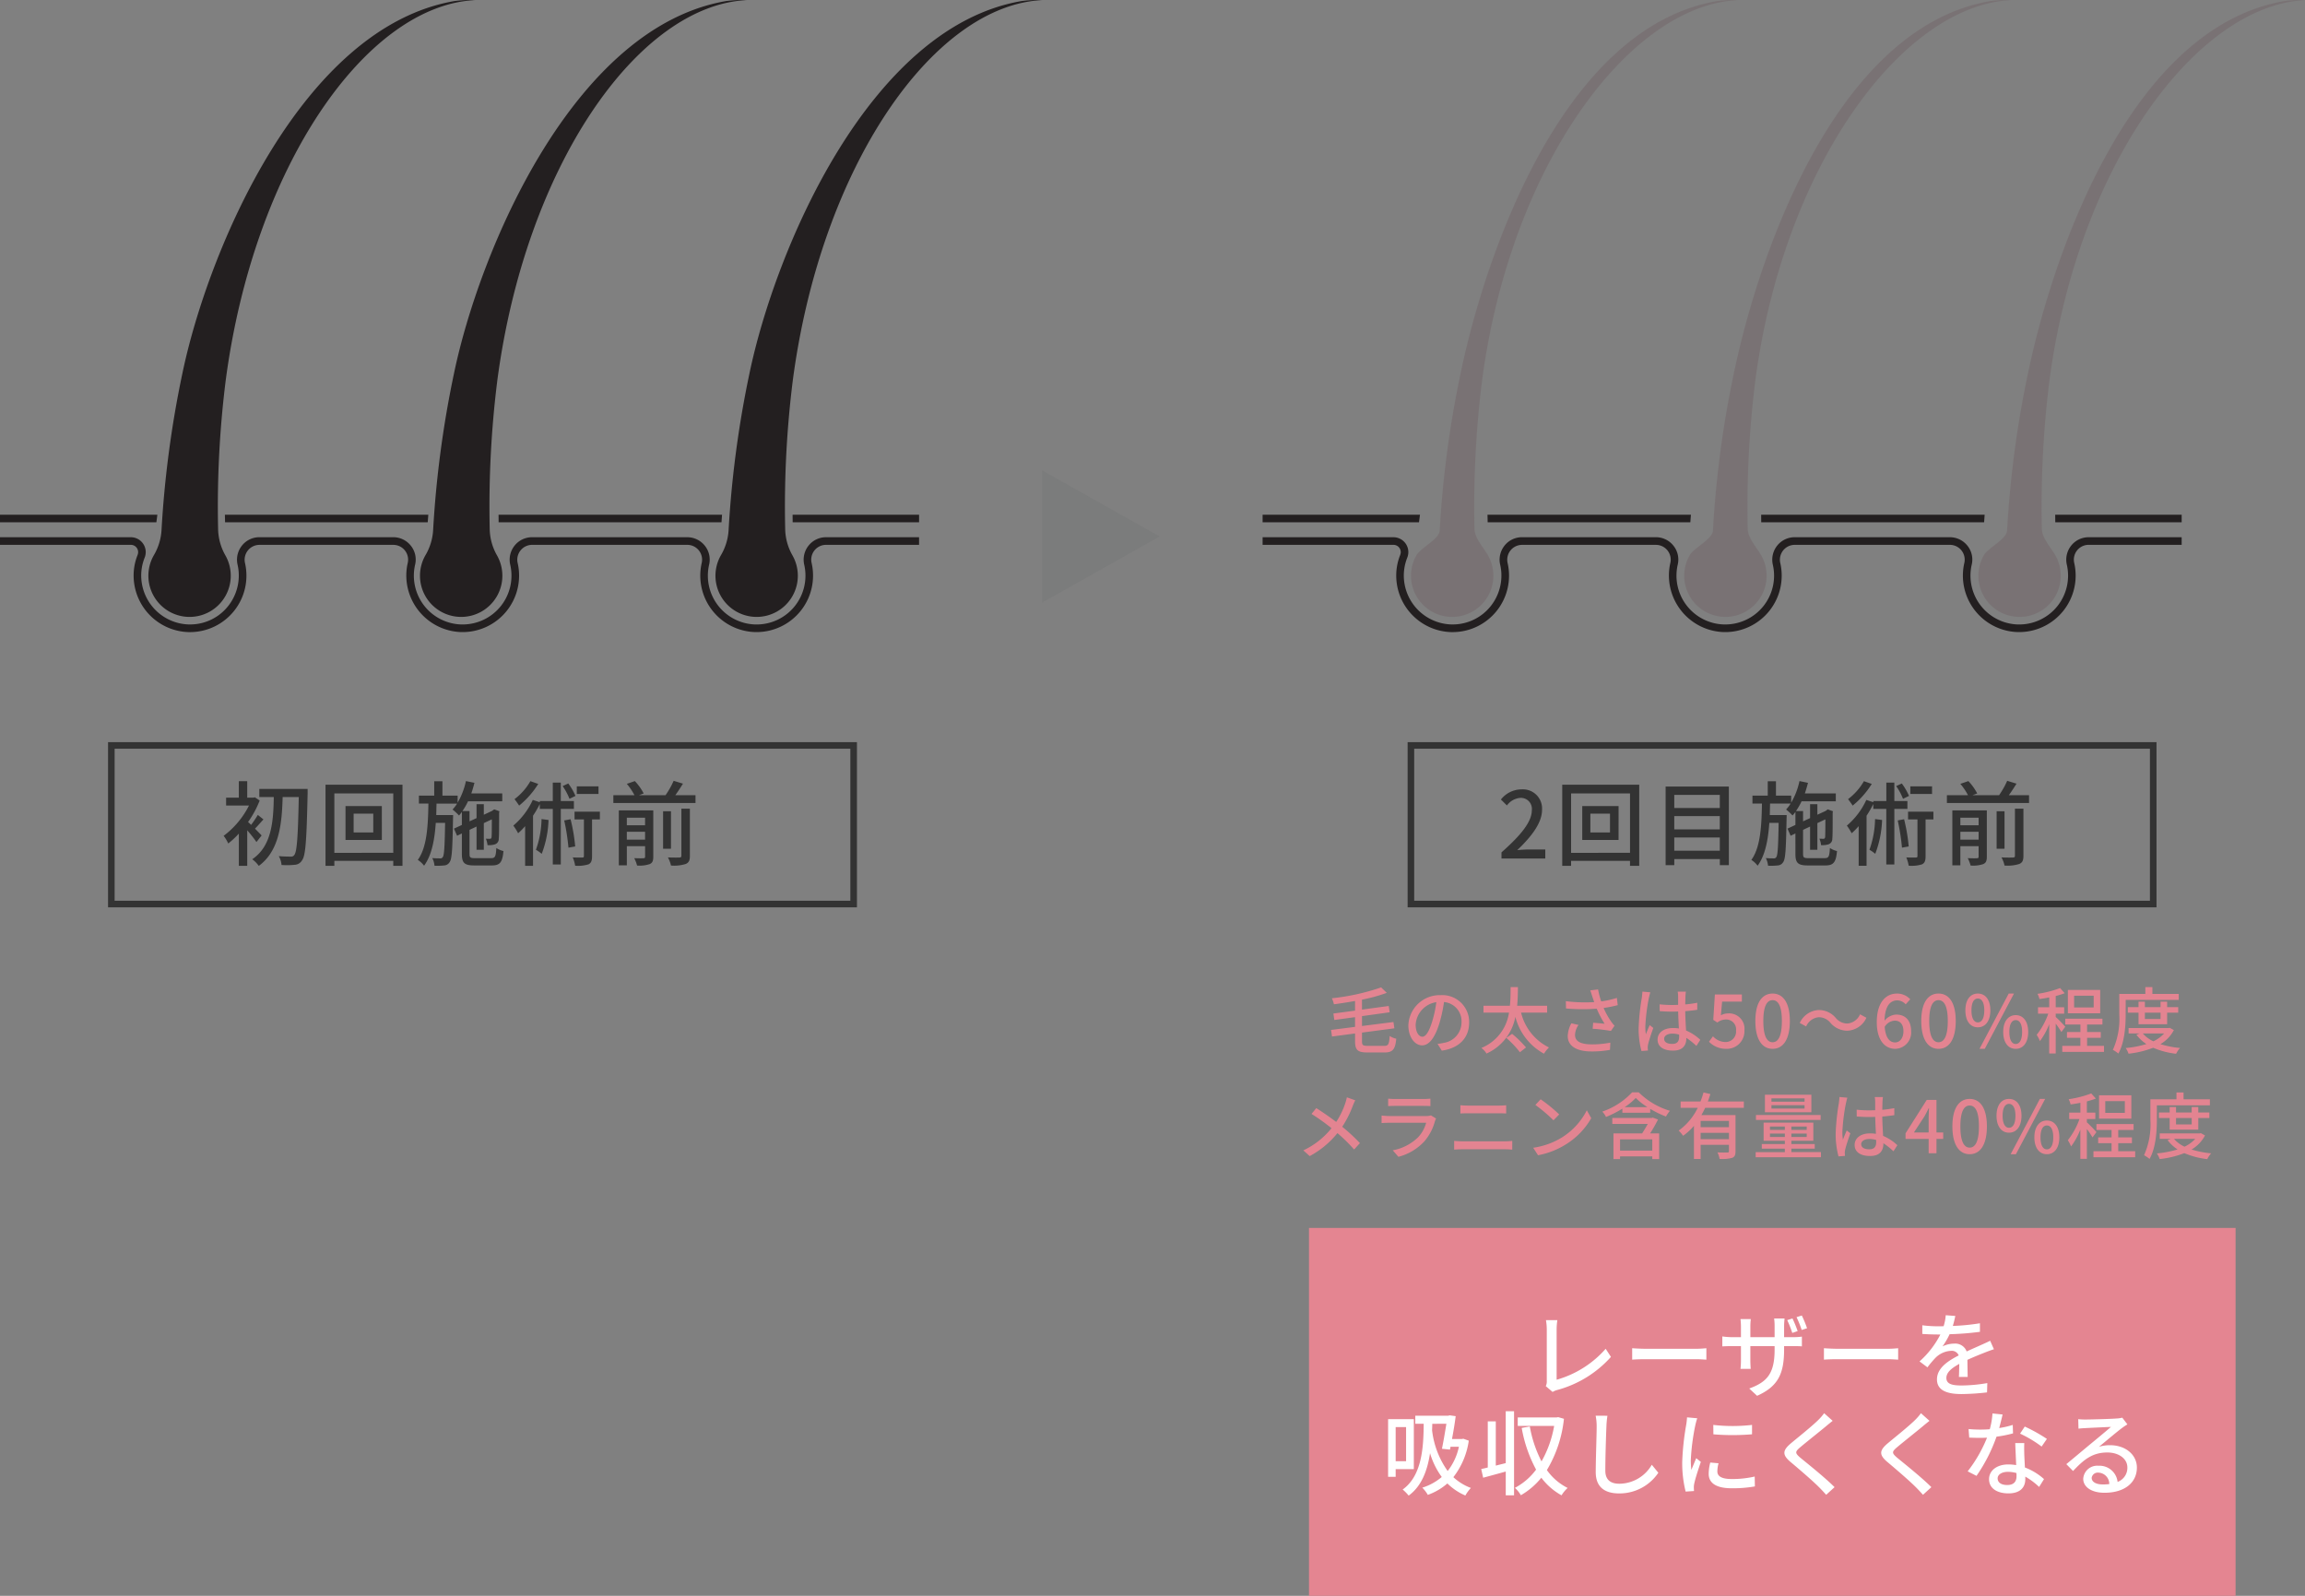 <svg xmlns="http://www.w3.org/2000/svg" xmlns:xlink="http://www.w3.org/1999/xlink" width="350" height="242.314" viewBox="0 0 350 242.314">
  <rect x="0" y="0" width="350" height="242.314" fill="#808080" stroke="none"/>
  <defs>
    <clipPath id="clip-path">
      <rect id="長方形_38226" data-name="長方形 38226" width="158.235" height="95.983" fill="none"/>
    </clipPath>
    <clipPath id="clip-path-2">
      <rect id="長方形_38227" data-name="長方形 38227" width="158.281" height="95.984" fill="none"/>
    </clipPath>
  </defs>
  <g id="グループ_20380" data-name="グループ 20380" transform="translate(-751.707 -1829.579)">
    <g id="グループ_20369" data-name="グループ 20369" transform="translate(950.467 2016.035)">
      <rect id="長方形_38228" data-name="長方形 38228" width="140.699" height="55.859" transform="translate(0 0)" fill="#e48591"/>
    </g>
    <g id="グループ_20362" data-name="グループ 20362" transform="translate(751.707 1829.579)">
      <g id="グループ_20361" data-name="グループ 20361" transform="translate(0 0)" clip-path="url(#clip-path)">
        <path id="パス_93849" data-name="パス 93849" d="M1779.853.014a18.484,18.484,0,0,0-3.139.148c-23.2,4.011-37.422,37.939-41.292,56.528a158.334,158.334,0,0,0-3.175,23.88,8.505,8.505,0,0,1-1.154,3.725,6.254,6.254,0,1,0,10.85.025,8.414,8.414,0,0,1-1.1-4.016,154.114,154.114,0,0,1,1.141-22.424c4.267-32.548,21.275-57.02,37.872-57.866" transform="translate(-1621.618 0)" fill="#231f20"/>
        <path id="パス_93850" data-name="パス 93850" d="M1065.314.014a18.484,18.484,0,0,0-3.139.148c-23.2,4.011-37.422,37.939-41.292,56.528a158.35,158.35,0,0,0-3.175,23.88,8.5,8.5,0,0,1-1.154,3.725,6.254,6.254,0,1,0,10.849.025,8.416,8.416,0,0,1-1.1-4.016,154.062,154.062,0,0,1,1.141-22.424c4.267-32.548,21.275-57.02,37.872-57.866" transform="translate(-951.944 0)" fill="#231f20"/>
        <path id="パス_93851" data-name="パス 93851" d="M408.47.014a18.484,18.484,0,0,0-3.139.148C382.128,4.174,367.91,38.1,364.04,56.69a158.334,158.334,0,0,0-3.175,23.88,8.5,8.5,0,0,1-1.154,3.725,6.254,6.254,0,1,0,10.849.025,8.414,8.414,0,0,1-1.1-4.016A154.079,154.079,0,0,1,370.6,57.88C374.866,25.333,391.873.861,408.47.014" transform="translate(-336.343 0)" fill="#231f20"/>
        <path id="パス_93852" data-name="パス 93852" d="M20.9,1301.951a8.4,8.4,0,0,0-.595,3.66,8.6,8.6,0,0,0,8.345,8.072l.205,0h0a8.573,8.573,0,0,0,8.351-10.473,2.256,2.256,0,0,1,2.188-2.775H59.713a2.244,2.244,0,0,1,2.2,2.741,8.5,8.5,0,0,0-.2,2.465,8.608,8.608,0,0,0,8.344,8.039l.2,0h0a8.576,8.576,0,0,0,8.351-10.473,2.255,2.255,0,0,1,2.188-2.775h23.556a2.249,2.249,0,0,1,2.2,2.746,8.579,8.579,0,0,0,8.14,10.5l.2,0h0a8.578,8.578,0,0,0,8.351-10.477,2.25,2.25,0,0,1,2.181-2.771h14.129v-1.156H125.426a3.37,3.37,0,0,0-2.65,1.276,3.416,3.416,0,0,0-.657,2.908,7.413,7.413,0,0,1-7.225,9.064l-.178,0a7.417,7.417,0,0,1-7.042-9.081,3.358,3.358,0,0,0-.644-2.868,3.4,3.4,0,0,0-2.681-1.3H80.792a3.377,3.377,0,0,0-2.656,1.279,3.418,3.418,0,0,0-.658,2.91,7.412,7.412,0,0,1-7.225,9.059l-.179,0a7.417,7.417,0,0,1-7.041-9.085,3.355,3.355,0,0,0-.643-2.866,3.4,3.4,0,0,0-2.678-1.3H39.392a3.377,3.377,0,0,0-2.656,1.279,3.418,3.418,0,0,0-.659,2.91,7.331,7.331,0,0,1,.176,1.3,7.447,7.447,0,0,1-2.074,5.5,7.353,7.353,0,0,1-5.327,2.259l-.179,0a7.44,7.44,0,0,1-7.218-6.982,7.283,7.283,0,0,1,.512-3.162,2.262,2.262,0,0,0-2.1-3.1H0v1.156H19.866a1.106,1.106,0,0,1,1.031,1.514" transform="translate(0 -1217.701)" fill="#231f20"/>
        <path id="パス_93853" data-name="パス 93853" d="M543.859,1244.71c.006.385.014.771.025,1.155h30.774q.044-.592.09-1.155Z" transform="translate(-509.711 -1166.557)" fill="#231f20"/>
        <path id="パス_93854" data-name="パス 93854" d="M1205.679,1244.71q0,.575.009,1.155h33.844q.04-.579.082-1.155Z" transform="translate(-1129.976 -1166.557)" fill="#231f20"/>
        <path id="パス_93855" data-name="パス 93855" d="M23.9,1244.71H0v1.155H23.745c.047-.374.1-.76.151-1.155" transform="translate(0 -1166.557)" fill="#231f20"/>
        <path id="パス_93856" data-name="パス 93856" d="M1916.757,1245.865h19.195v-1.155h-19.206q0,.579.012,1.155" transform="translate(-1796.396 -1166.557)" fill="#231f20"/>
      </g>
    </g>
    <g id="グループ_20364" data-name="グループ 20364" transform="translate(943.426 1829.579)">
      <g id="グループ_20363" data-name="グループ 20363" transform="translate(0 0)" clip-path="url(#clip-path-2)">
        <path id="パス_93857" data-name="パス 93857" d="M408.471.014a18.484,18.484,0,0,0-3.139.148c-23.2,4.011-35.055,37.939-38.924,56.528a158.35,158.35,0,0,0-3.175,23.88c-.082,1.316-2.861,2.584-3.521,3.725a6.254,6.254,0,1,0,10.849.025c-.7-1.224-2.02-2.606-2.047-4.016a154.08,154.08,0,0,1,1.141-22.424C373.923,25.333,391.873.861,408.471.014" transform="translate(-336.343 0)" fill="#797274"/>
        <path id="パス_93858" data-name="パス 93858" d="M1069.247.014a18.486,18.486,0,0,0-3.139.148c-23.2,4.011-35.054,37.939-38.924,56.528a158.319,158.319,0,0,0-3.175,23.88c-.082,1.316-2.861,2.584-3.521,3.725a6.254,6.254,0,1,0,10.85.025c-.7-1.224-2.02-2.606-2.047-4.016a154.1,154.1,0,0,1,1.141-22.424C1034.7,25.333,1052.649.861,1069.247.014" transform="translate(-955.629 0)" fill="#797274"/>
        <path id="パス_93859" data-name="パス 93859" d="M1780.579.014a18.483,18.483,0,0,0-3.139.148c-23.2,4.011-35.055,37.939-38.924,56.528a158.335,158.335,0,0,0-3.175,23.88c-.082,1.316-2.861,2.584-3.521,3.725a6.254,6.254,0,1,0,10.849.025c-.7-1.224-2.02-2.606-2.047-4.016a154.063,154.063,0,0,1,1.141-22.424c4.268-32.548,22.218-57.02,38.815-57.866" transform="translate(-1622.298 0)" fill="#797274"/>
        <path id="パス_93860" data-name="パス 93860" d="M20.9,1301.951a8.4,8.4,0,0,0-.595,3.66,8.6,8.6,0,0,0,8.345,8.072l.205,0h0a8.573,8.573,0,0,0,8.351-10.473,2.256,2.256,0,0,1,2.188-2.775H59.713a2.244,2.244,0,0,1,2.2,2.741,8.5,8.5,0,0,0-.2,2.465,8.608,8.608,0,0,0,8.344,8.039l.2,0h0a8.576,8.576,0,0,0,8.352-10.473,2.256,2.256,0,0,1,2.188-2.775h23.556a2.249,2.249,0,0,1,2.2,2.746,8.579,8.579,0,0,0,8.14,10.5l.2,0h0a8.579,8.579,0,0,0,8.351-10.478,2.25,2.25,0,0,1,2.181-2.771h14.129v-1.155H125.427a3.37,3.37,0,0,0-2.65,1.276,3.416,3.416,0,0,0-.657,2.908,7.413,7.413,0,0,1-7.225,9.064l-.178,0a7.416,7.416,0,0,1-7.042-9.081,3.359,3.359,0,0,0-.644-2.868,3.4,3.4,0,0,0-2.681-1.3H80.792a3.377,3.377,0,0,0-2.656,1.279,3.418,3.418,0,0,0-.658,2.91,7.412,7.412,0,0,1-7.225,9.059l-.178,0a7.417,7.417,0,0,1-7.041-9.085,3.355,3.355,0,0,0-.643-2.866,3.4,3.4,0,0,0-2.678-1.3H39.392a3.377,3.377,0,0,0-2.656,1.279,3.418,3.418,0,0,0-.659,2.91,7.336,7.336,0,0,1,.176,1.3,7.447,7.447,0,0,1-2.074,5.5,7.353,7.353,0,0,1-5.327,2.259l-.179,0a7.44,7.44,0,0,1-7.218-6.981,7.283,7.283,0,0,1,.512-3.162,2.262,2.262,0,0,0-2.1-3.1H0v1.155H19.866a1.106,1.106,0,0,1,1.031,1.514" transform="translate(0 -1217.701)" fill="#231f20"/>
        <path id="パス_93861" data-name="パス 93861" d="M543.859,1244.71q.009.578.025,1.155h30.774q.044-.592.09-1.155Z" transform="translate(-509.711 -1166.556)" fill="#231f20"/>
        <path id="パス_93862" data-name="パス 93862" d="M1205.679,1244.71q0,.575.009,1.155h33.844q.039-.579.082-1.155Z" transform="translate(-1129.976 -1166.556)" fill="#231f20"/>
        <path id="パス_93863" data-name="パス 93863" d="M23.9,1244.71H0v1.155H23.745c.047-.374.1-.76.151-1.155" transform="translate(0 -1166.556)" fill="#231f20"/>
        <path id="パス_93864" data-name="パス 93864" d="M1916.756,1245.865h19.195v-1.155h-19.206q0,.579.012,1.155" transform="translate(-1796.395 -1166.556)" fill="#231f20"/>
      </g>
    </g>
    <g id="グループ_20366" data-name="グループ 20366" transform="translate(768.113 1942.267)">
      <path id="パス_93880" data-name="パス 93880" d="M-30.24-3.5c-.154-.182-.574-.6-1.008-1.036.378-.378.826-.91,1.288-1.4l-.854-.686A16.942,16.942,0,0,1-31.836-5.11c-.168-.168-.336-.322-.462-.434a15.027,15.027,0,0,0,1.764-3.262l-.728-.49-.238.056h-.924v-2.506H-33.7V-9.24H-35.63v1.19h3.472a13.046,13.046,0,0,1-3.85,4.606,5.566,5.566,0,0,1,.7,1.162,13.11,13.11,0,0,0,1.61-1.5V1.106h1.274v-5.39a19.81,19.81,0,0,1,1.4,1.778Zm6.986-7.07H-30.59v1.232h2.2c-.07,3.612-.28,7.42-3.276,9.45a4.243,4.243,0,0,1,.994,1.008c3.15-2.31,3.514-6.482,3.626-10.458h2.45c-.126,6.034-.28,8.33-.686,8.806a.554.554,0,0,1-.546.238c-.308,0-1.022,0-1.806-.07A3.248,3.248,0,0,1-27.216.98a11.426,11.426,0,0,0,2-.028A1.362,1.362,0,0,0-24.08.238c.518-.7.672-3.08.826-10.108Zm9.968,6.608h-2.982V-6.818h2.982Zm-4.214-4v5.138h5.516V-7.966Zm-1.694,7.1V-9.884h8.946V-.868Zm-1.344-10.346V1.106h1.344V.35h8.946v.756h1.4v-12.32ZM2.184-.056c-.742,0-.854-.1-.854-.644V-4.354l1.064-.5V-1.33H3.5V-5.376L4.718-5.95c0,1.526-.014,2.548-.042,2.716-.042.2-.112.238-.252.238-.112,0-.392,0-.616-.014a3.154,3.154,0,0,1,.252.98,3.157,3.157,0,0,0,1.092-.112A.849.849,0,0,0,5.768-3c.056-.392.056-2,.056-3.99l.056-.182-.8-.294-.224.154-.112.084L3.5-6.65v-1.6H2.394v2.114l-1.064.49V-7.21H.252a10.043,10.043,0,0,0,.854-1.484H6.3v-1.19H1.6c.182-.518.336-1.064.476-1.61L.784-11.76A11.012,11.012,0,0,1-.476-8.484V-9.548h-2.31v-2.184H-4.032v2.184H-6.356v1.2h1.442C-4.97-5-5.124-1.708-6.524.21a3.593,3.593,0,0,1,.952.882c1.162-1.582,1.6-3.92,1.778-6.51H-2.38C-2.436-1.806-2.52-.5-2.73-.224a.4.4,0,0,1-.42.2c-.21,0-.658,0-1.176-.042A3.086,3.086,0,0,1-3.99,1.092,9.21,9.21,0,0,0-2.534,1.05a1.014,1.014,0,0,0,.84-.5c.364-.476.434-2.072.518-6.608.014-.168.014-.546.014-.546H-3.724c.014-.574.028-1.148.042-1.736H-.56a5.6,5.6,0,0,1-.686.9,8.848,8.848,0,0,1,.98.91,5.718,5.718,0,0,0,.434-.546V-5.1l-1.2.56L-.56-3.458l.728-.35V-.714c0,1.4.392,1.764,1.9,1.764H4.718c1.246,0,1.61-.49,1.764-2.184A3.351,3.351,0,0,1,5.4-1.6c-.07,1.288-.182,1.54-.77,1.54ZM20.916-10.962h-3.3V-9.8h3.3Zm-3.5,1.456a9.281,9.281,0,0,0-1.092-1.89L15.47-11a9.414,9.414,0,0,1,1.036,1.932Zm-6.846-2.24a9.04,9.04,0,0,1-2.408,2.73c.2.252.532.714.7.98a13.343,13.343,0,0,0,2.9-3.29Zm1.694,5.754A14.359,14.359,0,0,1,11.41-1.33a6.127,6.127,0,0,1,.882.616,15.931,15.931,0,0,0,1.036-5.138Zm4.914-1.54v-1.2H15.19v-2.8H13.972v2.8H12v.182L10.934-8.9A11.271,11.271,0,0,1,7.98-5a9.189,9.189,0,0,1,.728,1.162A11.094,11.094,0,0,0,9.772-4.914v6.02h1.2V-6.5A16.171,16.171,0,0,0,12-8.274v.742h1.974V.9H15.19V-7.532Zm-1.47,1.75a32.828,32.828,0,0,1,.644,4.13l1.022-.182a26.544,26.544,0,0,0-.7-4.13Zm5.418-1.33h-3.85v1.176H18.7V-.392c0,.182-.056.238-.238.238s-.8.014-1.456-.014a5.756,5.756,0,0,1,.364,1.26A5.457,5.457,0,0,0,19.4.882c.434-.224.532-.6.532-1.246V-5.936h1.19ZM25.214-2.87V-4.06h2.772v1.19ZM27.986-6.2v1.148H25.214V-6.2Zm1.246-1.106H24V1.036h1.218V-1.876h2.772V-.294c0,.182-.056.238-.252.252-.168.014-.784.014-1.4-.014a5.454,5.454,0,0,1,.434,1.12A4.733,4.733,0,0,0,28.7.84c.406-.182.532-.5.532-1.106ZM33.5-.42c0,.2-.07.252-.294.266s-.966.014-1.75-.014a4.539,4.539,0,0,1,.462,1.232A5.788,5.788,0,0,0,34.16.826c.476-.2.63-.546.63-1.232V-7.574H33.5ZM31.92-7.182h-1.2v5.7h1.2Zm.658-2.436c.392-.532.784-1.148,1.162-1.75L32.326-11.8a13.242,13.242,0,0,1-1.232,2.184H27.062l.714-.266a8.41,8.41,0,0,0-1.344-1.876l-1.218.42a9.314,9.314,0,0,1,1.162,1.722H23.17v1.19H35.644v-1.19Z" transform="translate(53.559 17.672)" fill="#333"/>
      <g id="長方形_38228-2" data-name="長方形 38228" fill="none" stroke="#333" stroke-width="1">
        <rect width="113.716" height="25.084" stroke="none"/>
        <rect x="0.5" y="0.5" width="112.716" height="24.084" fill="none"/>
      </g>
    </g>
    <g id="グループ_20367" data-name="グループ 20367" transform="translate(965.444 1942.267)">
      <path id="パス_93881" data-name="パス 93881" d="M-40.124,0h6.65V-1.372H-36.05c-.5,0-1.148.042-1.68.1,2.184-2.086,3.766-4.144,3.766-6.132A2.914,2.914,0,0,0-37.072-10.5a4,4,0,0,0-3.136,1.54l.91.9a2.8,2.8,0,0,1,2.03-1.148,1.673,1.673,0,0,1,1.75,1.89c0,1.694-1.568,3.7-4.606,6.384Zm16.478-3.962h-2.982V-6.818h2.982Zm-4.214-4v5.138h5.516V-7.966Zm-1.694,7.1V-9.884h8.946V-.868ZM-30.9-11.214V1.106h1.344V.35h8.946v.756h1.4v-12.32ZM-13.888-1.19v-2h6.916v2Zm6.916-5.25v2.016h-6.916V-6.44Zm0-3.22v1.988h-6.916V-9.66ZM-15.2-10.934V1.008h1.316V.084h6.916v.924H-5.6V-10.934ZM6.524-.056c-.742,0-.854-.1-.854-.644V-4.354l1.064-.5V-1.33H7.84V-5.376L9.058-5.95c0,1.526-.014,2.548-.042,2.716C8.974-3.038,8.9-3,8.764-3c-.112,0-.392,0-.616-.014a3.154,3.154,0,0,1,.252.98,3.157,3.157,0,0,0,1.092-.112A.849.849,0,0,0,10.108-3c.056-.392.056-2,.056-3.99l.056-.182-.8-.294L9.2-7.308l-.112.084L7.84-6.65v-1.6H6.734v2.114l-1.064.49V-7.21H4.592a10.043,10.043,0,0,0,.854-1.484H10.64v-1.19h-4.7c.182-.518.336-1.064.476-1.61L5.124-11.76a11.012,11.012,0,0,1-1.26,3.276V-9.548H1.554v-2.184H.308v2.184H-2.016v1.2H-.574C-.63-5-.784-1.708-2.184.21a3.593,3.593,0,0,1,.952.882C-.07-.49.364-2.828.546-5.418H1.96C1.9-1.806,1.82-.5,1.61-.224a.4.4,0,0,1-.42.2c-.21,0-.658,0-1.176-.042A3.086,3.086,0,0,1,.35,1.092,9.21,9.21,0,0,0,1.806,1.05a1.014,1.014,0,0,0,.84-.5c.364-.476.434-2.072.518-6.608.014-.168.014-.546.014-.546H.616C.63-7.182.644-7.756.658-8.344H3.78a5.6,5.6,0,0,1-.686.9,8.848,8.848,0,0,1,.98.91,5.718,5.718,0,0,0,.434-.546V-5.1l-1.2.56L3.78-3.458l.728-.35V-.714c0,1.4.392,1.764,1.9,1.764H9.058c1.246,0,1.61-.49,1.764-2.184A3.351,3.351,0,0,1,9.744-1.6c-.07,1.288-.182,1.54-.77,1.54ZM25.256-10.962h-3.3V-9.8h3.3Zm-3.5,1.456a9.281,9.281,0,0,0-1.092-1.89L19.81-11a9.414,9.414,0,0,1,1.036,1.932Zm-6.846-2.24A9.04,9.04,0,0,1,12.5-9.016c.2.252.532.714.7.98a13.343,13.343,0,0,0,2.9-3.29ZM16.6-5.992A14.359,14.359,0,0,1,15.75-1.33a6.127,6.127,0,0,1,.882.616,15.931,15.931,0,0,0,1.036-5.138Zm4.914-1.54v-1.2H19.53v-2.8H18.312v2.8H16.338v.182L15.274-8.9A11.271,11.271,0,0,1,12.32-5a9.189,9.189,0,0,1,.728,1.162,11.094,11.094,0,0,0,1.064-1.078v6.02h1.2V-6.5a16.171,16.171,0,0,0,1.022-1.778v.742h1.974V.9H19.53V-7.532Zm-1.47,1.75a32.828,32.828,0,0,1,.644,4.13l1.022-.182a26.544,26.544,0,0,0-.7-4.13Zm5.418-1.33h-3.85v1.176h1.428V-.392c0,.182-.056.238-.238.238s-.8.014-1.456-.014a5.756,5.756,0,0,1,.364,1.26,5.457,5.457,0,0,0,2.03-.21c.434-.224.532-.6.532-1.246V-5.936h1.19ZM29.554-2.87V-4.06h2.772v1.19ZM32.326-6.2v1.148H29.554V-6.2Zm1.246-1.106H28.336V1.036h1.218V-1.876h2.772V-.294c0,.182-.056.238-.252.252-.168.014-.784.014-1.4-.014a5.454,5.454,0,0,1,.434,1.12A4.733,4.733,0,0,0,33.04.84c.406-.182.532-.5.532-1.106ZM37.842-.42c0,.2-.07.252-.294.266s-.966.014-1.75-.014a4.539,4.539,0,0,1,.462,1.232A5.788,5.788,0,0,0,38.5.826c.476-.2.63-.546.63-1.232V-7.574H37.842ZM36.26-7.182h-1.2v5.7h1.2Zm.658-2.436c.392-.532.784-1.148,1.162-1.75L36.666-11.8a13.242,13.242,0,0,1-1.232,2.184H31.4l.714-.266a8.41,8.41,0,0,0-1.344-1.876l-1.218.42a9.314,9.314,0,0,1,1.162,1.722H27.51v1.19H39.984v-1.19Z" transform="translate(54.378 17.672)" fill="#333"/>
      <g id="長方形_38228-3" data-name="長方形 38228" transform="translate(0)" fill="none" stroke="#333" stroke-width="1">
        <rect width="113.716" height="25.084" stroke="none"/>
        <rect x="0.5" y="0.5" width="112.716" height="24.084" fill="none"/>
      </g>
    </g>
    <path id="パス_93884" data-name="パス 93884" d="M-33.32-.49l1.036.882a2.9,2.9,0,0,1,.7-.294,16.8,16.8,0,0,0,8.162-5.026l-.8-1.232a15.546,15.546,0,0,1-7.448,4.7V-9.114a9.143,9.143,0,0,1,.112-1.4h-1.736A8.285,8.285,0,0,1-33.166-9.1v7.826A1.545,1.545,0,0,1-33.32-.49ZM-20.2-6.244v1.736c.476-.042,1.316-.07,2.086-.07H-10.5c.616,0,1.26.056,1.568.07V-6.244c-.35.028-.9.084-1.568.084h-7.616C-18.872-6.16-19.74-6.216-20.2-6.244ZM4.144-10.766l-.8.252a17.051,17.051,0,0,1,.77,1.946l.812-.28A19,19,0,0,0,4.144-10.766Zm1.414-.448-.8.252a16.122,16.122,0,0,1,.784,1.946l.812-.266A16.506,16.506,0,0,0,5.558-11.214ZM2.87-6.09v-.476H4.186c.672,0,1.176.014,1.386.042V-8.008a9.3,9.3,0,0,1-1.4.084H2.87V-9.548c0-.56.056-1.022.07-1.218H1.358a9.666,9.666,0,0,1,.07,1.218v1.624H-2.254v-1.61a8.613,8.613,0,0,1,.07-1.134H-3.752a10.453,10.453,0,0,1,.07,1.12v1.624H-5.054A10.611,10.611,0,0,1-6.51-8.036v1.512c.224-.014.8-.042,1.456-.042h1.372v2.1a12.448,12.448,0,0,1-.07,1.358H-2.2c-.014-.2-.056-.8-.056-1.358v-2.1H1.428v.56C1.428-2.3.2-1.092-2.422-.126L-1.232.98C2.044-.476,2.87-2.478,2.87-6.09Zm6.048-.154v1.736c.476-.042,1.316-.07,2.086-.07H18.62c.616,0,1.26.056,1.568.07V-6.244c-.35.028-.9.084-1.568.084H11C10.248-6.16,9.38-6.216,8.918-6.244Zm19.95-4.9-1.456-.112A6.972,6.972,0,0,1,27.09-9.59c-.28.014-.56.014-.826.014a18.1,18.1,0,0,1-2.408-.154v1.316c.784.056,1.75.084,2.338.084H26.6a14.067,14.067,0,0,1-3.164,4.088l1.2.9a15.226,15.226,0,0,1,1.274-1.5,3.568,3.568,0,0,1,2.324-1.008,1.127,1.127,0,0,1,1.148.7c-1.624.826-3.3,1.918-3.3,3.64S27.706.714,29.792.714A35.651,35.651,0,0,0,33.684.462l.042-1.414a23.84,23.84,0,0,1-3.892.364c-1.414,0-2.324-.2-2.324-1.148,0-.826.756-1.47,1.96-2.128-.014.686-.028,1.484-.056,1.974h1.33c-.014-.672-.028-1.792-.042-2.59.98-.448,1.89-.812,2.6-1.092.42-.168,1.022-.392,1.428-.518L34.16-7.378c-.448.224-.854.406-1.33.616-.658.308-1.372.6-2.24,1.008a1.843,1.843,0,0,0-1.876-1.19,4.112,4.112,0,0,0-1.792.42A11.234,11.234,0,0,0,28-8.372a43.257,43.257,0,0,0,4.606-.364v-1.3a32.276,32.276,0,0,1-4.116.406C28.672-10.234,28.784-10.752,28.868-11.144ZM-54.53,5.732v5.18h-1.582V5.732Zm1.176,6.384V4.528H-57.26v8.75h1.148V12.116Zm4.942-6.888c-.182,1.148-.434,2.646-.672,3.794l1.218.126.084-.434h1.274A8.988,8.988,0,0,1-48.216,12.4a13.276,13.276,0,0,1-2.366-6.188c.014-.336.028-.658.028-.98ZM-45.836,7.5l-.238.042h-1.484c.224-1.19.434-2.45.56-3.472l-.91-.126L-48.132,4h-5V5.228h1.274c-.014,3.724-.308,7.924-3.192,9.982a6.292,6.292,0,0,1,.91.924c1.974-1.428,2.856-3.836,3.248-6.44a11.751,11.751,0,0,0,1.778,3.612,8.429,8.429,0,0,1-2.954,1.624,5.279,5.279,0,0,1,.84,1.092,9.154,9.154,0,0,0,2.968-1.736,8.813,8.813,0,0,0,2.73,1.834,5.917,5.917,0,0,1,.84-1.148,8,8,0,0,1-2.66-1.638A11.712,11.712,0,0,0-45.01,7.79Zm6.44,3.7-1.512.378V4.864h-1.218v7c-.364.1-.7.168-.994.238l.294,1.316c.994-.266,2.226-.6,3.43-.938v3.612h1.26V3.324H-39.4ZM-31.43,4.22l-.238.042h-5.908V5.55h5.53a16.763,16.763,0,0,1-1.918,5.39,18.486,18.486,0,0,1-1.778-5.306l-1.232.224a20.9,20.9,0,0,0,2.184,6.328,9.529,9.529,0,0,1-3.22,2.772,4.632,4.632,0,0,1,.91,1.12,11.189,11.189,0,0,0,3.108-2.66,9.694,9.694,0,0,0,3.066,2.674A5.119,5.119,0,0,1-30,14.972a8.531,8.531,0,0,1-3.15-2.716,18.95,18.95,0,0,0,2.59-7.784Zm7.476-.21L-25.746,4a8.1,8.1,0,0,1,.154,1.624c0,1.344-.14,4.956-.14,6.944,0,2.324,1.428,3.234,3.556,3.234a7.109,7.109,0,0,0,5.95-3.136l-.994-1.218a5.737,5.737,0,0,1-4.928,2.884c-1.218,0-2.128-.5-2.128-1.988,0-1.932.1-5.166.168-6.72A12.769,12.769,0,0,1-23.954,4.01ZM-7.882,5.4l.014,1.428A35.681,35.681,0,0,0-2,6.824V5.4A25.8,25.8,0,0,1-7.882,5.4Zm.8,5.824-1.26-.112a7.091,7.091,0,0,0-.238,1.722c0,1.358,1.092,2.184,3.472,2.184a19.208,19.208,0,0,0,3.542-.28l-.028-1.5a15.034,15.034,0,0,1-3.486.378c-1.694,0-2.184-.518-2.184-1.148A4.864,4.864,0,0,1-7.084,11.22Zm-3.234-6.832-1.554-.14A10.177,10.177,0,0,1-12,5.41,40.4,40.4,0,0,0-12.6,11a17.79,17.79,0,0,0,.518,4.522l1.274-.084c-.014-.168-.028-.378-.028-.518a2.737,2.737,0,0,1,.07-.644c.14-.7.63-2.2.994-3.262l-.7-.56c-.224.518-.5,1.2-.742,1.778a13.814,13.814,0,0,1-.084-1.5,33.575,33.575,0,0,1,.686-5.278A10.04,10.04,0,0,1-10.318,4.388Zm20.566.392-1.3-1.162a8.2,8.2,0,0,1-.91,1.05c-.952.938-2.982,2.562-4.06,3.458-1.33,1.106-1.47,1.778-.112,2.912,1.3,1.092,3.388,2.884,4.326,3.836.364.364.728.756,1.064,1.134l1.274-1.162c-1.456-1.456-4-3.486-5.194-4.466-.826-.714-.826-.9-.028-1.582.994-.84,2.926-2.366,3.864-3.15C9.45,5.424,9.9,5.046,10.248,4.78Zm14.7,0-1.3-1.162a8.2,8.2,0,0,1-.91,1.05c-.952.938-2.982,2.562-4.06,3.458-1.33,1.106-1.47,1.778-.112,2.912,1.3,1.092,3.388,2.884,4.326,3.836.364.364.728.756,1.064,1.134l1.274-1.162c-1.456-1.456-4-3.486-5.194-4.466-.826-.714-.826-.9-.028-1.582.994-.84,2.926-2.366,3.864-3.15C24.15,5.424,24.6,5.046,24.948,4.78Zm11.1-.966L34.51,3.66A11.426,11.426,0,0,1,34.1,6.054c-.49.042-.98.056-1.442.056-.56,0-1.232-.028-1.778-.084l.1,1.3c.56.028,1.148.042,1.68.042.336,0,.672-.014,1.022-.028a21.025,21.025,0,0,1-2.94,5.11l1.344.686a25.048,25.048,0,0,0,3.038-5.95,18.792,18.792,0,0,0,2.506-.5L37.59,5.4a13.386,13.386,0,0,1-2.058.476C35.742,5.088,35.938,4.3,36.05,3.814Zm-.756,9.7c0-.574.63-.994,1.554-.994a4.874,4.874,0,0,1,1.3.182c.014.182.014.35.014.476,0,.756-.35,1.344-1.414,1.344C35.8,14.524,35.294,14.118,35.294,13.516ZM39.34,8.154H37.968c.028.924.1,2.24.14,3.346a8.027,8.027,0,0,0-1.19-.1c-1.736,0-2.926.924-2.926,2.24,0,1.456,1.316,2.156,2.94,2.156,1.848,0,2.562-.966,2.562-2.156V13.25a10.926,10.926,0,0,1,2.1,1.568l.742-1.19a9.123,9.123,0,0,0-2.9-1.764c-.042-.8-.084-1.61-.1-2.072C39.326,9.232,39.312,8.742,39.34,8.154Zm2.632.532.8-1.162a24.783,24.783,0,0,0-3.36-1.876L38.7,6.726A17.8,17.8,0,0,1,41.972,8.686Zm7.6,4.76a.931.931,0,0,1,1.022-.8,1.72,1.72,0,0,1,1.652,1.736,7.46,7.46,0,0,1-.994.056C50.26,14.44,49.574,14.062,49.574,13.446ZM47.53,4.528l.042,1.442c.322-.042.686-.07,1.036-.084.728-.042,3.15-.154,3.892-.182-.7.616-2.324,1.96-3.108,2.6-.826.686-2.576,2.156-3.668,3.052L46.746,12.4c1.652-1.764,2.968-2.814,5.208-2.814,1.75,0,3.038.952,3.038,2.268a2.274,2.274,0,0,1-1.484,2.2A2.763,2.763,0,0,0,50.6,11.6a2.128,2.128,0,0,0-2.31,1.974c0,1.274,1.288,2.128,3.22,2.128,3.15,0,4.928-1.6,4.928-3.822,0-1.96-1.736-3.4-4.074-3.4a5.8,5.8,0,0,0-1.68.238c.994-.812,2.716-2.268,3.43-2.8.294-.224.588-.42.882-.6L54.222,4.3a4.174,4.174,0,0,1-.9.126c-.756.07-3.948.154-4.676.154A10.169,10.169,0,0,1,47.53,4.528Z" transform="translate(1019.742 2040.541)" fill="#fff"/>
    <path id="パス_93882" data-name="パス 93882" d="M-58.779-.308c-.748,0-.869-.11-.869-.715v-1.3l4.917-.649-.143-.957-4.774.605v-1.5l4.2-.583-.143-.957-4.059.55V-7.326A23.928,23.928,0,0,0-55.886-8.36l-.858-.825a33.808,33.808,0,0,1-7.48,1.65,3.722,3.722,0,0,1,.308.913c1.045-.132,2.134-.308,3.212-.5v1.463l-3.289.44.143.979,3.146-.429V-3.19l-3.641.462.143,1,3.5-.462v1.155C-60.7.33-60.3.693-58.845.693h2.629c1.276,0,1.617-.517,1.771-2.079a3.455,3.455,0,0,1-1-.418c-.088,1.232-.187,1.5-.836,1.5Zm15.4-3.553a4.072,4.072,0,0,0-4.312-4.147,4.768,4.768,0,0,0-4.917,4.576c0,1.837,1,3.047,2.09,3.047s2-1.243,2.662-3.487a21.9,21.9,0,0,0,.66-3.091,2.925,2.925,0,0,1,2.662,3.069A3.164,3.164,0,0,1-47.2-.77a6.8,6.8,0,0,1-.979.154l.649,1.034C-44.853.033-43.379-1.551-43.379-3.861Zm-8.118.319a3.677,3.677,0,0,1,3.135-3.4,17.512,17.512,0,0,1-.6,2.838c-.506,1.694-1.023,2.409-1.518,2.409C-50.958-1.694-51.5-2.277-51.5-3.542Zm13.761,2.024A14.972,14.972,0,0,1-35.668.66l.924-.726a15.782,15.782,0,0,0-2.112-2.068Zm6.2-3.839V-6.4h-4.554c.1-1,.11-1.98.121-2.827h-1.111c-.011.836,0,1.815-.11,2.827H-41.2v1.045h3.872A6.844,6.844,0,0,1-41.52.011a3.129,3.129,0,0,1,.781.847,7.626,7.626,0,0,0,4.378-5.577A8.869,8.869,0,0,0-32.016.88a4.938,4.938,0,0,1,.759-.946,7.986,7.986,0,0,1-4.235-5.291ZM-24.679-7.8c.077.22.176.506.286.847a22.7,22.7,0,0,1-4.3-.143l.022,1.111a28.925,28.925,0,0,0,4.664.033,15.137,15.137,0,0,0,1.2,2.288c-.374-.044-1.155-.11-1.738-.154l-.077.913a26.378,26.378,0,0,1,2.772.33l.55-.792a5.211,5.211,0,0,1-.528-.649,12.257,12.257,0,0,1-1.133-2.046,18.958,18.958,0,0,0,2.145-.429l-.132-1.1a13.591,13.591,0,0,1-2.376.528A11.962,11.962,0,0,1-23.8-8.877l-1.188.143C-24.865-8.4-24.756-8.041-24.679-7.8Zm-2.09,4.312-1.089-.242a4.318,4.318,0,0,0-.55,1.925c0,1.529,1.364,2.332,3.52,2.343A15.024,15.024,0,0,0-21.994.3l.055-1.1a13.91,13.91,0,0,1-2.882.264C-26.406-.55-27.3-.979-27.3-1.969A2.784,2.784,0,0,1-26.768-3.487Zm13,2.112c0-.473.517-.792,1.254-.792a3.545,3.545,0,0,1,1.023.154v.3c0,.693-.253,1.111-1.067,1.111C-13.26-.605-13.767-.858-13.767-1.375Zm3.3-7.161H-11.71a5.412,5.412,0,0,1,.066.7v1.3c-.308.011-.605.022-.913.022a17.909,17.909,0,0,1-1.9-.1l.011,1.034c.638.044,1.243.077,1.881.077.308,0,.616-.011.924-.022.022.858.066,1.8.11,2.574a5.854,5.854,0,0,0-.891-.066c-1.474,0-2.343.748-2.343,1.76,0,1.056.869,1.672,2.354,1.672,1.529,0,2.013-.869,2.013-1.881v-.055A10.459,10.459,0,0,1-8.872-.3l.594-.924A7.257,7.257,0,0,0-10.445-2.64c-.033-.847-.11-1.837-.121-2.937.638-.044,1.254-.121,1.826-.209V-6.853a17.014,17.014,0,0,1-1.826.253c.011-.506.022-.979.033-1.254C-10.522-8.074-10.5-8.316-10.467-8.536Zm-5.4.1-1.2-.11c-.011.286-.055.638-.088.913a33.752,33.752,0,0,0-.484,4.609,12.875,12.875,0,0,0,.429,3.5L-16.231.4c-.011-.132-.022-.3-.033-.407a2.839,2.839,0,0,1,.055-.506c.121-.561.495-1.683.792-2.519l-.55-.429c-.176.407-.418.957-.572,1.408a7.156,7.156,0,0,1-.088-1.177,29.08,29.08,0,0,1,.539-4.356C-16.044-7.788-15.934-8.239-15.868-8.437ZM-4.307.143a2.671,2.671,0,0,0,2.728-2.8A2.328,2.328,0,0,0-4.043-5.236a2.315,2.315,0,0,0-1.111.286l.187-2.079h3V-8.107h-4.1l-.242,3.85.616.407a2.13,2.13,0,0,1,1.3-.462,1.5,1.5,0,0,1,1.54,1.694A1.582,1.582,0,0,1-4.461-.891,2.591,2.591,0,0,1-6.353-1.76l-.605.825A3.583,3.583,0,0,0-4.307.143ZM2.7.143c1.584,0,2.618-1.408,2.618-4.224C5.318-6.875,4.284-8.25,2.7-8.25S.082-6.886.082-4.081,1.116.143,2.7.143Zm0-1c-.825,0-1.408-.88-1.408-3.223,0-2.321.583-3.168,1.408-3.168S4.108-6.4,4.108-4.081C4.108-1.738,3.525-.858,2.7-.858ZM11.489-3.8A3.37,3.37,0,0,0,14.03-2.607a3.34,3.34,0,0,0,2.915-1.969L15.977-5.1a2.294,2.294,0,0,1-1.936,1.4,2.275,2.275,0,0,1-1.76-.858A3.37,3.37,0,0,0,9.74-5.753,3.34,3.34,0,0,0,6.825-3.784l.968.528a2.294,2.294,0,0,1,1.936-1.4A2.275,2.275,0,0,1,11.489-3.8Zm9.735-.341c.869,0,1.342.583,1.342,1.617,0,1.056-.561,1.694-1.265,1.694-.869,0-1.452-.759-1.584-2.365A1.9,1.9,0,0,1,21.225-4.136ZM21.313.143a2.477,2.477,0,0,0,2.42-2.662c0-1.7-.913-2.541-2.277-2.541a2.434,2.434,0,0,0-1.76.935c.055-2.31.913-3.091,1.947-3.091a1.739,1.739,0,0,1,1.265.605l.693-.77a2.719,2.719,0,0,0-2.024-.869c-1.6,0-3.058,1.243-3.058,4.356C18.519-1.144,19.773.143,21.313.143Zm6.578,0c1.584,0,2.618-1.408,2.618-4.224,0-2.794-1.034-4.169-2.618-4.169s-2.618,1.364-2.618,4.169S26.307.143,27.891.143Zm0-1c-.825,0-1.408-.88-1.408-3.223,0-2.321.583-3.168,1.408-3.168S29.3-6.4,29.3-4.081C29.3-1.738,28.715-.858,27.891-.858Zm5.973-2.266c1.133,0,1.9-.946,1.9-2.574S35-8.25,33.864-8.25s-1.892.924-1.892,2.552S32.73-3.124,33.864-3.124Zm0-.748c-.561,0-.968-.583-.968-1.826s.407-1.8.968-1.8.979.55.979,1.8S34.436-3.872,33.864-3.872ZM34.117.143h.8L39.353-8.25h-.8Zm5.5,0c1.122,0,1.892-.935,1.892-2.563s-.77-2.552-1.892-2.552-1.9.924-1.9,2.552S38.484.143,39.617.143Zm0-.737c-.572,0-.968-.583-.968-1.826s.4-1.8.968-1.8.968.55.968,1.8S40.178-.594,39.617-.594ZM51.452-6.138h-2.97V-7.92h2.97Zm.99-2.662H47.536v3.542h4.906Zm-5.3,5.588A20.2,20.2,0,0,0,45.688-4.7V-5.2h1.287v-.968H45.688V-7.876a13.426,13.426,0,0,0,1.364-.429l-.7-.781a16.17,16.17,0,0,1-3.432.88,3.153,3.153,0,0,1,.3.792c.473-.066.979-.143,1.485-.253v1.5H43V-5.2h1.562A11.211,11.211,0,0,1,42.8-1.98a5.509,5.509,0,0,1,.495.946A10.847,10.847,0,0,0,44.7-3.6V.847h.99V-3.685a13.66,13.66,0,0,1,.858,1.276Zm3.311,2.9V-1.529H52.53v-.88H50.451V-3.542h2.332v-.891H47.14v.891h2.3v1.133H47.4v.88h2.035V-.308h-2.75V.605h6.336V-.308Zm5.863-6.974h8.052v-.913h-4V-9.229H59.3v1.034h-3.96v3.1A11.486,11.486,0,0,1,54.368.3,4.63,4.63,0,0,1,55.2.858c.957-1.672,1.111-4.224,1.111-5.951Zm5.291,1.936v.968H59.229v-.968Zm1,1.76v-1.76H64.29v-.836H62.607v-.836h-1v.836H59.229v-.836h-.968v.836H56.634v.836h1.628v1.76Zm-.462,1.4A5.07,5.07,0,0,1,60.517-1a4.732,4.732,0,0,1-1.6-1.188ZM63-3.047l-.187.033H56.755v.825h1.683L57.943-2A5.856,5.856,0,0,0,59.461-.583a15.337,15.337,0,0,1-3.146.605,3.136,3.136,0,0,1,.429.858,14.44,14.44,0,0,0,3.74-.9,12.449,12.449,0,0,0,3.487.913,3.642,3.642,0,0,1,.594-.88,14.464,14.464,0,0,1-2.981-.583A5.305,5.305,0,0,0,63.63-2.706Z" transform="translate(1018.166 1988.693)" fill="#e38491"/>
    <path id="パス_93883" data-name="パス 93883" d="M-60.67-8.041l-1.276-.451a7.744,7.744,0,0,1-.242.9,12.169,12.169,0,0,1-1.375,2.838c-.88-.671-2.1-1.518-3.025-2.1l-.726.88a31.235,31.235,0,0,1,3.036,2.167A11.955,11.955,0,0,1-68.557-.44l.968.869a13.733,13.733,0,0,0,4.213-3.487,24.541,24.541,0,0,1,2.53,2.486l.88-.968A26.941,26.941,0,0,0-62.65-4.026,15.773,15.773,0,0,0-61.066-7.15,8.114,8.114,0,0,1-60.67-8.041Zm4.994-.253v1.133c.308-.022.7-.033,1.056-.033h4.268c.374,0,.814.011,1.089.033V-8.294a10.509,10.509,0,0,1-1.078.055H-54.62A10.063,10.063,0,0,1-55.676-8.294Zm7.282,3.025-.781-.484a2.182,2.182,0,0,1-.7.1h-5.632c-.319,0-.737-.033-1.166-.077v1.144c.418-.033.9-.044,1.166-.044h5.6a5.185,5.185,0,0,1-1.221,2.2,7.4,7.4,0,0,1-3.85,1.98l.858.99A8.128,8.128,0,0,0-50.187-1.8a7.783,7.783,0,0,0,1.617-3.08A1.932,1.932,0,0,1-48.394-5.269Zm3.685-2.024v1.254c.352-.022.781-.033,1.177-.033H-38.9c.374,0,.836.011,1.144.033V-7.293a11.216,11.216,0,0,1-1.144.055h-4.642C-43.906-7.238-44.346-7.26-44.709-7.293Zm-.946,5.412V-.55c.4-.033.847-.055,1.254-.055h6.468c.308,0,.737.022,1.1.055V-1.881a9.224,9.224,0,0,1-1.1.066H-44.4C-44.808-1.815-45.248-1.848-45.655-1.881Zm13.134-6.314-.8.858a23.859,23.859,0,0,1,2.75,2.332l.869-.891A23.082,23.082,0,0,0-32.521-8.195ZM-33.654-.836-32.917.3A12.128,12.128,0,0,0-28.7-1.342a11.247,11.247,0,0,0,3.861-3.982l-.671-1.2a10.473,10.473,0,0,1-3.817,4.147A11.43,11.43,0,0,1-33.654-.836Zm18.084.429h-4.895v-1.7h4.895Zm.077-5.005-.165.055h-5.984v.9h5.39c-.253.462-.572.99-.858,1.441h-4.356V.88h1V.473h4.895V.88h1.045V-3.014H-15.9a22.513,22.513,0,0,0,1.2-2.112ZM-19.772-7A9.571,9.571,0,0,0-18.078-8.4,9.682,9.682,0,0,0-16.3-7Zm1.144-2.255A11.2,11.2,0,0,1-23.16-6.325a3,3,0,0,1,.561.814,15.528,15.528,0,0,0,2.486-1.265v.627h4.224v-.594a15.429,15.429,0,0,0,2.4,1.166,4.727,4.727,0,0,1,.6-.869,11.433,11.433,0,0,1-4.741-2.805Zm14.7,5.3h-4.3v-.957h4.3Zm-4.3,1.815v-.957h4.3v.957ZM-1.666-6.9v-.957H-7.133c.143-.374.264-.759.385-1.133l-1.045-.242a11.883,11.883,0,0,1-.462,1.375h-3.014V-6.9h2.6a9.12,9.12,0,0,1-2.893,3.454,5.686,5.686,0,0,1,.671.792,8.647,8.647,0,0,0,1.65-1.518V.869h1.012V-1.276h4.3V-.33c0,.165-.055.22-.242.22s-.847.011-1.5-.022a3.843,3.843,0,0,1,.319.99A5.674,5.674,0,0,0-3.437.693c.4-.154.506-.462.506-1.012V-5.8H-8.112c.2-.352.4-.726.572-1.1Zm9.218-.935H2.525v-.5H7.552Zm0,1.045H2.525v-.506H7.552Zm1.034-2.1H1.535v2.662H8.586Zm1.408,3.08H.171v.748H9.994ZM2.3-2.475v-.517H4.56v.517Zm0-1.584H4.56v.506H2.3Zm5.577.506H5.55v-.506H7.882Zm0,1.078H5.55v-.517H7.882ZM5.55-.176V-.7H9.1V-1.4H5.55v-.5H8.883v-2.75H1.337v2.75H4.56v.5h-3.5V-.7h3.5v.528H.127V.605h9.911V-.176Zm10.6-1.2c0-.473.517-.792,1.254-.792a3.545,3.545,0,0,1,1.023.154v.3c0,.693-.253,1.111-1.067,1.111C16.66-.605,16.154-.858,16.154-1.375Zm3.3-7.161H18.211a5.412,5.412,0,0,1,.066.7v1.3c-.308.011-.6.022-.913.022a17.909,17.909,0,0,1-1.9-.1l.011,1.034c.638.044,1.243.077,1.881.077.308,0,.616-.011.924-.022.022.858.066,1.8.11,2.574a5.854,5.854,0,0,0-.891-.066c-1.474,0-2.343.748-2.343,1.76,0,1.056.869,1.672,2.354,1.672,1.529,0,2.013-.869,2.013-1.881v-.055A10.459,10.459,0,0,1,21.049-.3l.594-.924A7.257,7.257,0,0,0,19.476-2.64c-.033-.847-.11-1.837-.121-2.937.638-.044,1.254-.121,1.826-.209V-6.853a17.014,17.014,0,0,1-1.826.253c.011-.506.022-.979.033-1.254C19.4-8.074,19.421-8.316,19.454-8.536Zm-5.4.1-1.2-.11c-.011.286-.055.638-.088.913a33.752,33.752,0,0,0-.484,4.609,12.875,12.875,0,0,0,.429,3.5L13.69.4c-.011-.132-.022-.3-.033-.407a2.84,2.84,0,0,1,.055-.506c.121-.561.495-1.683.792-2.519l-.55-.429c-.176.407-.418.957-.572,1.408a7.156,7.156,0,0,1-.088-1.177,29.08,29.08,0,0,1,.539-4.356C13.877-7.788,13.987-8.239,14.053-8.437Zm10.109,5.28L25.757-5.6c.231-.418.451-.836.649-1.254h.044c-.022.451-.055,1.133-.055,1.573v2.123ZM26.395,0h1.188V-2.178h1.023v-.979H27.583v-4.95H26.109L22.886-3.025v.847h3.509Zm6.226.143c1.584,0,2.618-1.408,2.618-4.224,0-2.794-1.034-4.169-2.618-4.169S30-6.886,30-4.081,31.037.143,32.621.143Zm0-1c-.825,0-1.408-.88-1.408-3.223,0-2.321.583-3.168,1.408-3.168s1.408.847,1.408,3.168C34.029-1.738,33.446-.858,32.621-.858Zm5.973-2.266c1.133,0,1.9-.946,1.9-2.574s-.77-2.552-1.9-2.552S36.7-7.326,36.7-5.7,37.461-3.124,38.594-3.124Zm0-.748c-.561,0-.968-.583-.968-1.826s.407-1.8.968-1.8.979.55.979,1.8S39.166-3.872,38.594-3.872ZM38.847.143h.8L44.083-8.25h-.8Zm5.5,0c1.122,0,1.892-.935,1.892-2.563s-.77-2.552-1.892-2.552-1.9.924-1.9,2.552S43.214.143,44.347.143Zm0-.737c-.572,0-.968-.583-.968-1.826s.4-1.8.968-1.8.968.55.968,1.8S44.908-.594,44.347-.594ZM56.183-6.138h-2.97V-7.92h2.97Zm.99-2.662H52.267v3.542h4.906Zm-5.3,5.588A20.2,20.2,0,0,0,50.419-4.7V-5.2h1.287v-.968H50.419V-7.876a13.426,13.426,0,0,0,1.364-.429l-.7-.781a16.17,16.17,0,0,1-3.432.88,3.153,3.153,0,0,1,.3.792c.473-.066.979-.143,1.485-.253v1.5H47.735V-5.2H49.3A11.211,11.211,0,0,1,47.526-1.98a5.509,5.509,0,0,1,.495.946A10.847,10.847,0,0,0,49.429-3.6V.847h.99V-3.685a13.66,13.66,0,0,1,.858,1.276Zm3.311,2.9V-1.529h2.079v-.88H55.182V-3.542h2.332v-.891H51.871v.891h2.3v1.133H52.135v.88H54.17V-.308H51.42V.605h6.336V-.308Zm5.863-6.974H69.1v-.913h-4V-9.229H64.025v1.034h-3.96v3.1A11.486,11.486,0,0,1,59.1.3a4.63,4.63,0,0,1,.836.561c.957-1.672,1.111-4.224,1.111-5.951Zm5.291,1.936v.968H63.959v-.968Zm1,1.76v-1.76H69.02v-.836H67.336v-.836h-1v.836H63.959v-.836h-.968v.836H61.363v.836h1.628v1.76Zm-.462,1.4A5.07,5.07,0,0,1,65.246-1a4.732,4.732,0,0,1-1.6-1.188Zm.858-.858-.187.033H61.484v.825h1.683L62.672-2A5.856,5.856,0,0,0,64.19-.583a15.337,15.337,0,0,1-3.146.605,3.136,3.136,0,0,1,.429.858,14.44,14.44,0,0,0,3.74-.9A12.449,12.449,0,0,0,68.7.891a3.642,3.642,0,0,1,.594-.88,14.463,14.463,0,0,1-2.981-.583,5.305,5.305,0,0,0,2.046-2.134Z" transform="translate(1018.166 2004.693)" fill="#e38491"/>
    <path id="多角形_32" data-name="多角形 32" d="M10.034,0,20.068,17.838H0Z" transform="translate(927.78 1901.004) rotate(90)" fill="#6f7070" opacity="0.25"/>
  </g>
</svg>

